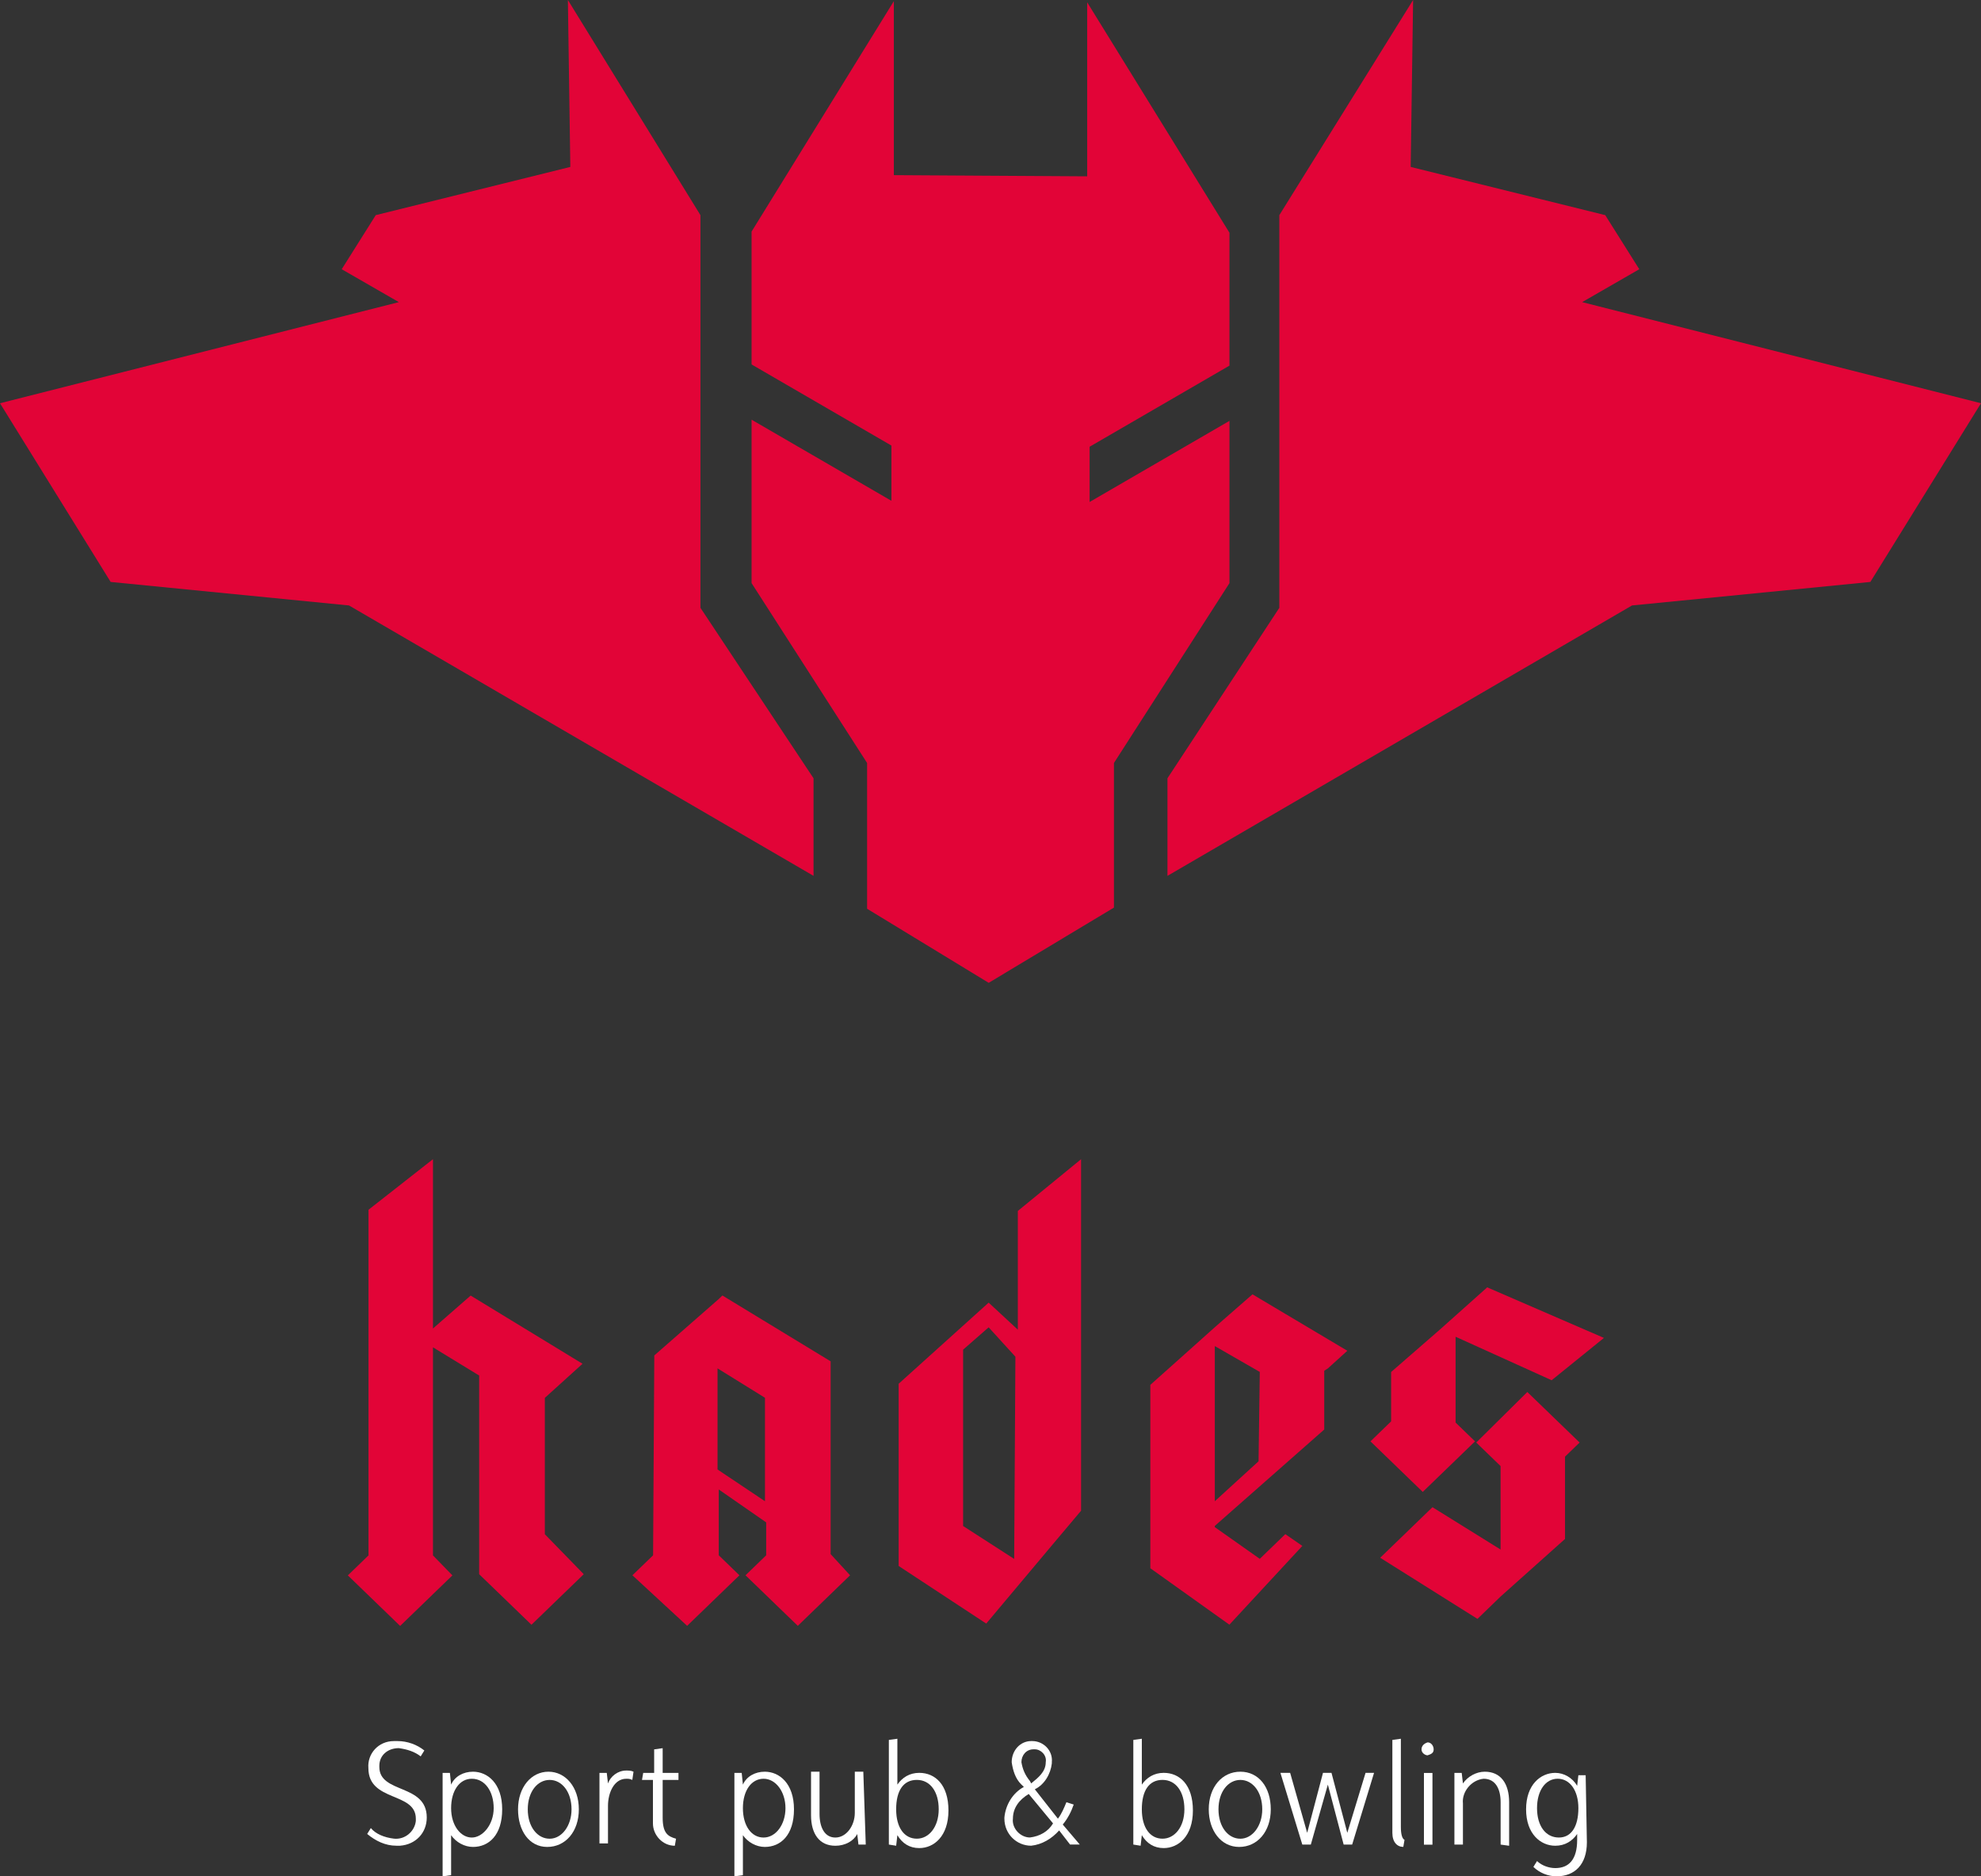 <svg width="133" height="126" viewBox="0 0 133 126" fill="none" xmlns="http://www.w3.org/2000/svg">
<rect x="0" y="0" width="133" height="126" fill="#333333" stroke="none"/>
<g id="Vector">
<path d="M39.192 105.712L35.681 109.106L32.17 105.712V92.37L29.068 90.475V104.448L30.374 105.791L26.864 109.185L23.353 105.791L24.741 104.448V81.238L29.068 77.843V89.212L31.599 87.001L39.11 91.58L36.579 93.87V103.027L39.192 105.712Z" fill="#E20437"/>
<path d="M57.073 105.784L53.562 109.179L50.052 105.784L51.44 104.442V102.232L48.256 100.021V104.442L49.644 105.784L46.133 109.179L42.459 105.784L43.847 104.442L43.928 91.021L48.256 87.232L48.501 86.995L55.767 91.416V104.363L57.073 105.784ZM51.358 93.863L48.174 91.89V98.679L51.358 100.811V93.863Z" fill="#E20437"/>
<path d="M72.581 77.843V101.448L70.785 103.58L66.213 109.027L60.334 105.159V92.922L66.376 87.475L68.335 89.291V81.317L72.581 77.843ZM68.172 91.106L66.376 89.133L64.661 90.633V102.475L68.09 104.685L68.172 91.106Z" fill="#E20437"/>
<path d="M90.457 90.707L89.151 91.891L88.906 92.049V95.996L81.558 102.47V102.549L84.579 104.68L86.293 103.022L87.436 103.812L82.538 109.101L77.231 105.312V92.996L79.354 91.101L81.558 89.128L84.089 86.917L90.457 90.707ZM84.579 92.128L81.558 90.391V100.812L84.497 98.128L84.579 92.128Z" fill="#E20437"/>
<path d="M102.541 93.476L106.052 96.87L105.072 97.818V103.344L100.745 107.212L99.194 108.712L92.663 104.607L96.173 101.212L100.745 104.054V98.449L99.031 96.791L95.52 100.186L92.01 96.791L93.397 95.449V92.133L96.663 89.291L99.847 86.449L107.685 89.844L104.174 92.686L97.725 89.765V95.528L99.112 96.87L102.541 93.476Z" fill="#E20437"/>
<path d="M60.011 11.762V0.078L50.459 15.552V24.473L59.847 29.92V33.63L50.459 28.183V39.157L58.215 51.236V61.025L66.379 65.999L74.788 60.946V51.236L82.544 39.157V28.262L73.155 33.709V29.999L82.544 24.552V15.63L72.992 0.157V11.841L60.011 11.762Z" fill="#E20437"/>
<path d="M54.619 52.263V58.816L23.431 40.658L7.429 39.079L0 27.079L26.779 20.289L22.942 18.079L25.228 14.447L38.29 11.21L38.127 0L47.026 14.447V40.816L54.619 52.263Z" fill="#E20437"/>
<path d="M78.381 52.263V58.816L109.569 40.658L125.571 39.079L133 27.079L106.221 20.289L110.058 18.079L107.772 14.447L94.71 11.21L94.873 0L85.892 14.447V40.816L78.381 52.263Z" fill="#E20437"/>
<path d="M26.448 123.47C27.183 123.549 27.836 122.996 27.918 122.286V122.128C27.918 120.312 24.733 121.022 24.733 118.733C24.652 117.786 25.387 116.917 26.448 116.917H26.693C27.346 116.917 27.999 117.154 28.489 117.549L28.244 117.944C27.836 117.628 27.346 117.47 26.774 117.391C26.04 117.391 25.468 117.865 25.468 118.575V118.654C25.468 120.47 28.652 119.759 28.652 122.049C28.652 123.075 27.918 123.865 26.856 123.944H26.611C25.876 123.944 25.223 123.628 24.652 123.154L24.897 122.759C25.223 123.154 25.795 123.391 26.448 123.47Z" fill="white"/>
<path d="M30.287 119.842C30.532 119.289 31.104 118.974 31.757 118.974C32.736 118.974 33.716 119.763 33.716 121.5C33.716 123.237 32.818 124.026 31.757 124.026C31.185 124.026 30.614 123.711 30.287 123.237V125.921L29.716 126V119.053H30.206L30.287 119.842ZM31.675 119.447C30.859 119.447 30.287 120.237 30.287 121.421C30.287 122.605 30.94 123.395 31.675 123.395C32.41 123.395 33.145 122.526 33.145 121.421C33.145 120.316 32.573 119.447 31.675 119.447Z" fill="white"/>
<path d="M34.78 121.5C34.78 120 35.678 118.974 36.821 118.974C37.964 118.974 38.862 120 38.862 121.5C38.862 123 37.964 124.026 36.739 124.026C35.515 124.026 34.78 122.921 34.78 121.5ZM38.372 121.5C38.372 120.316 37.719 119.526 36.903 119.526C36.086 119.526 35.433 120.316 35.433 121.5C35.433 122.684 36.086 123.474 36.903 123.474C37.719 123.474 38.372 122.605 38.372 121.5Z" fill="white"/>
<path d="M40.247 119.053H40.737L40.819 119.764C40.982 119.29 41.472 118.896 42.043 118.896C42.207 118.896 42.37 118.896 42.533 118.974L42.452 119.527C42.288 119.448 42.207 119.448 42.043 119.448C41.227 119.448 40.819 120.396 40.819 121.264V123.79H40.247V119.053Z" fill="white"/>
<path d="M43.184 119.053H43.919V117.474L44.49 117.395V119.053H45.551V119.526H44.49V122.053C44.49 123.079 44.817 123.316 45.388 123.474L45.306 123.947C44.49 123.947 43.837 123.237 43.837 122.447V119.526H43.102L43.184 119.053Z" fill="white"/>
<path d="M49.877 119.842C50.122 119.289 50.694 118.974 51.347 118.974C52.327 118.974 53.306 119.763 53.306 121.5C53.306 123.237 52.408 124.026 51.347 124.026C50.776 124.026 50.204 123.711 49.877 123.237V125.921L49.306 126V119.053H49.796L49.877 119.842ZM51.265 119.447C50.449 119.447 49.877 120.237 49.877 121.421C49.877 122.605 50.449 123.395 51.265 123.395C52.082 123.395 52.735 122.526 52.735 121.421C52.735 120.316 52.082 119.447 51.265 119.447Z" fill="white"/>
<path d="M58.125 123.868H57.635L57.553 123.158C57.308 123.632 56.737 123.947 56.084 123.947C55.022 123.947 54.451 123.158 54.451 121.895V118.974H55.022V121.816C55.022 122.684 55.349 123.395 56.084 123.395C56.818 123.395 57.39 122.605 57.39 121.737V118.974H57.961L58.125 123.868Z" fill="white"/>
<path d="M59.676 123.867V116.84L60.248 116.761V119.84C60.574 119.367 61.064 119.051 61.717 119.051C62.779 119.051 63.677 119.84 63.677 121.577C63.677 123.314 62.697 124.103 61.717 124.103C61.064 124.103 60.574 123.788 60.248 123.235L60.166 123.945L59.676 123.867ZM63.023 121.498C63.023 120.314 62.452 119.524 61.554 119.524C60.656 119.524 60.166 120.235 60.166 121.498C60.166 122.761 60.737 123.472 61.554 123.472C62.37 123.472 63.023 122.682 63.023 121.498Z" fill="white"/>
<path d="M71.842 123.865L71.108 122.917C70.618 123.47 69.965 123.865 69.23 123.944C68.25 123.944 67.433 123.154 67.433 122.128V122.049C67.515 121.18 68.005 120.391 68.74 119.996L68.576 119.838C68.168 119.444 68.005 118.891 67.923 118.338C67.923 117.549 68.495 116.917 69.23 116.917H69.311C70.046 116.917 70.699 117.549 70.618 118.338V118.417C70.536 119.128 70.128 119.838 69.475 120.154L71.026 122.128C71.271 121.812 71.434 121.417 71.597 121.022L72.087 121.18C71.924 121.654 71.679 122.128 71.352 122.522L72.495 123.865H71.842ZM69.066 120.47C68.413 120.865 68.005 121.417 68.005 122.128C67.923 122.759 68.495 123.391 69.148 123.391C69.801 123.312 70.373 122.996 70.699 122.444L69.066 120.47ZM68.576 118.338C68.658 118.812 68.822 119.207 69.148 119.601L69.23 119.759C69.719 119.365 70.209 118.97 70.209 118.338C70.291 117.865 69.883 117.47 69.475 117.47H69.393C68.903 117.47 68.576 117.865 68.576 118.338Z" fill="white"/>
<path d="M76.089 123.867V116.84L76.66 116.761V119.84C76.987 119.367 77.477 119.051 78.13 119.051C79.191 119.051 80.089 119.84 80.089 121.577C80.089 123.314 79.109 124.103 78.13 124.103C77.477 124.103 76.987 123.788 76.66 123.235L76.579 123.945L76.089 123.867ZM79.518 121.498C79.518 120.314 78.946 119.524 78.048 119.524C77.15 119.524 76.66 120.235 76.66 121.498C76.66 122.761 77.232 123.472 78.048 123.472C78.865 123.472 79.518 122.682 79.518 121.498Z" fill="white"/>
<path d="M81.153 121.5C81.153 120 82.051 118.974 83.275 118.974C84.5 118.974 85.317 120 85.317 121.5C85.317 123 84.418 124.026 83.194 124.026C81.969 124.026 81.153 122.921 81.153 121.5ZM84.745 121.5C84.745 120.316 84.092 119.526 83.275 119.526C82.459 119.526 81.806 120.316 81.806 121.5C81.806 122.684 82.459 123.474 83.275 123.474C84.092 123.474 84.745 122.605 84.745 121.5Z" fill="white"/>
<path d="M86.618 119.052L87.761 123.078L88.822 119.052H89.394L90.455 123.078L91.68 119.052H92.251L90.781 123.867H90.21L89.149 119.841L88.006 123.867H87.434L85.965 119.052H86.618Z" fill="white"/>
<path d="M93.48 116.84L94.051 116.761V122.682C94.051 123.156 94.133 123.472 94.296 123.551L94.215 124.024C93.806 124.024 93.48 123.709 93.48 123.077V116.84Z" fill="white"/>
<path d="M95.437 117.479C95.437 117.242 95.6 117.084 95.845 117.005C96.09 117.005 96.253 117.242 96.253 117.479C96.253 117.715 96.09 117.794 95.845 117.873C95.682 117.873 95.437 117.715 95.437 117.479ZM95.6 119.058H96.172V123.873H95.6V119.058Z" fill="white"/>
<path d="M100.749 123.868V121.026C100.749 120.158 100.422 119.447 99.606 119.447C98.789 119.526 98.136 120.316 98.218 121.105V123.868H97.646V119.053H98.136L98.218 119.763C98.544 119.289 99.116 118.974 99.687 118.974C100.749 118.974 101.32 119.763 101.32 121.026V123.947L100.749 123.868Z" fill="white"/>
<path d="M106.54 123.71C106.54 125.21 105.724 125.999 104.499 125.999C103.927 125.999 103.356 125.762 102.948 125.367L103.193 124.973C103.519 125.288 104.009 125.446 104.417 125.446C105.315 125.446 105.887 124.894 105.887 123.552V123.157C105.56 123.631 105.07 123.946 104.417 123.946C103.438 123.946 102.458 123.157 102.458 121.499C102.458 119.841 103.438 119.052 104.417 119.052C104.989 119.052 105.56 119.367 105.887 119.92L105.969 119.21H106.458L106.54 123.71ZM105.969 121.42C105.969 120.236 105.397 119.446 104.581 119.446C103.764 119.446 103.193 120.236 103.193 121.42C103.193 122.604 103.764 123.394 104.662 123.394C105.479 123.394 105.969 122.683 105.969 121.42Z" fill="white"/>
</g>
</svg>

